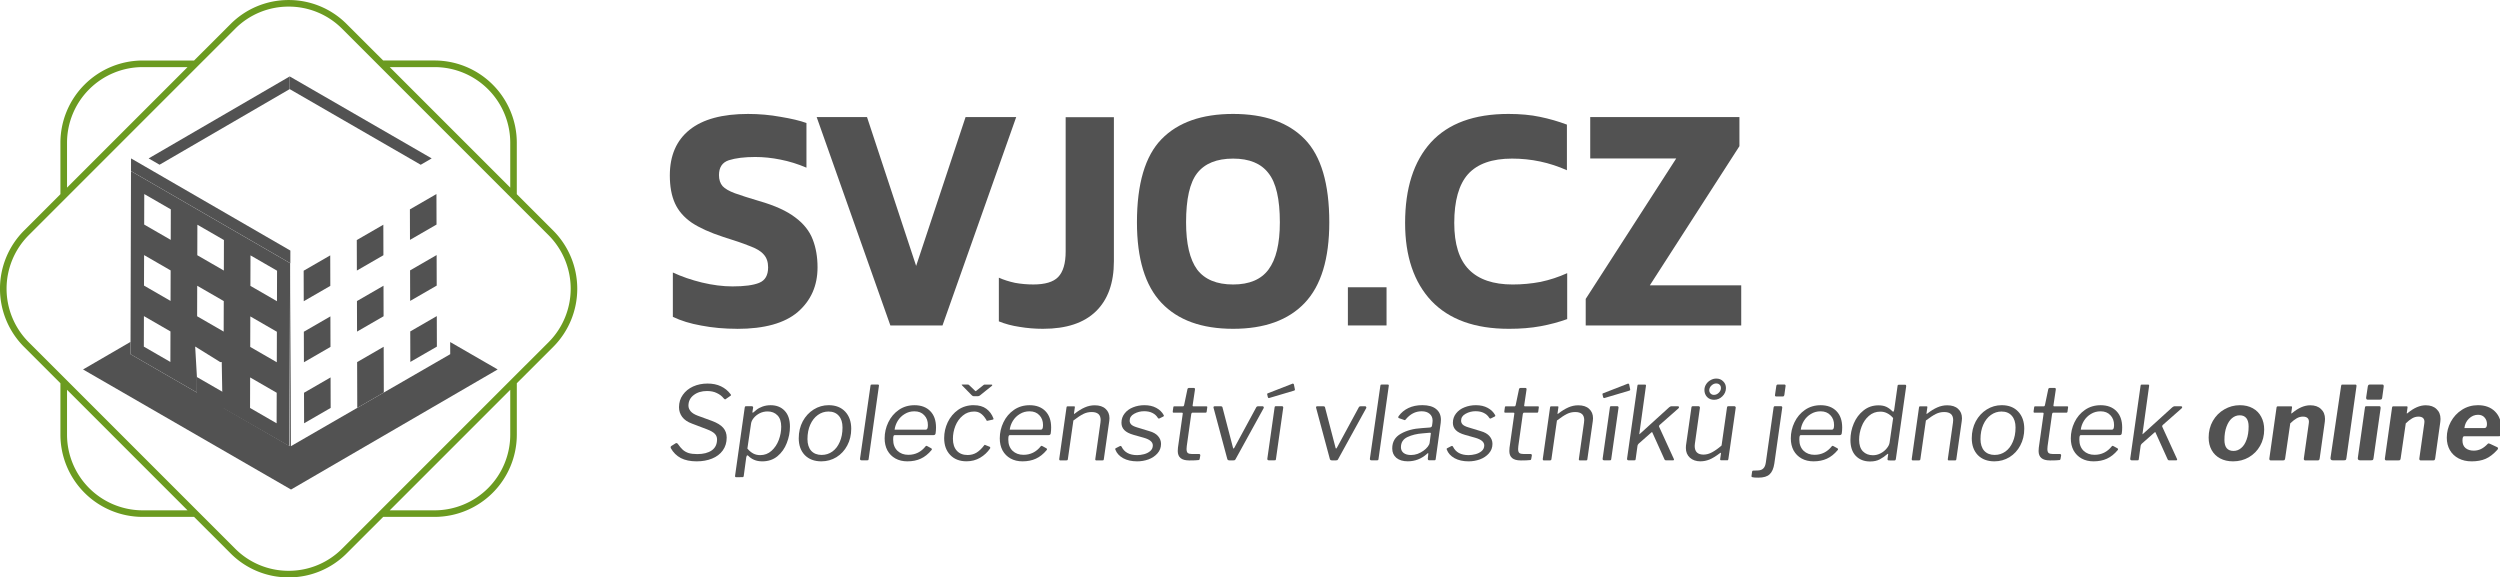 <svg width="162.2mm" height="37.459mm" version="1.1" viewBox="0 0 162.2 37.459" xmlns="http://www.w3.org/2000/svg">
 <g transform="translate(-34.579 -103.7)">
  <g transform="scale(.962 1.039)" fill="#525252" stroke-width=".479" style="font-variant-caps:normal;font-variant-east-asian:normal;font-variant-ligatures:normal;font-variant-numeric:normal" aria-label="SVJO.CZ">
   <path d="m85.669 120.34q-1.293 0-2.425-0.202-1.111-0.182-1.92-0.546v-2.768q0.889 0.384 1.96 0.626 1.091 0.242 2.061 0.242 1.212 0 1.798-0.222 0.606-0.222 0.606-0.97 0-0.505-0.303-0.808-0.283-0.303-0.95-0.525-0.647-0.242-1.778-0.566-1.334-0.404-2.122-0.889-0.788-0.505-1.132-1.212t-0.344-1.738q0-1.859 1.334-2.849 1.334-0.99 3.94-0.99 1.132 0 2.203 0.182 1.071 0.162 1.738 0.384v2.789q-0.869-0.344-1.758-0.505-0.869-0.162-1.697-0.162-1.091 0-1.778 0.202-0.667 0.202-0.667 0.93 0 0.424 0.242 0.687 0.242 0.242 0.828 0.445 0.606 0.202 1.637 0.485 1.596 0.424 2.445 1.031 0.849 0.586 1.172 1.374 0.323 0.768 0.323 1.738 0 1.718-1.334 2.789-1.334 1.051-4.082 1.051z" style="font-variant-caps:normal;font-variant-east-asian:normal;font-variant-ligatures:normal;font-variant-numeric:normal"/>
   <path d="m95.994 120.13-4.971-13.013h3.395l3.314 9.295 3.334-9.295h3.415l-4.971 13.013z" style="font-variant-caps:normal;font-variant-east-asian:normal;font-variant-ligatures:normal;font-variant-numeric:normal"/>
   <path d="m106.3 120.34q-0.828 0-1.596-0.121-0.748-0.101-1.394-0.344v-2.728q0.485 0.202 1.091 0.323 0.606 0.101 1.233 0.101 1.192 0 1.677-0.465 0.505-0.485 0.505-1.596v-8.386h3.253v8.992q0 2.041-1.212 3.132-1.212 1.091-3.556 1.091z" style="font-variant-caps:normal;font-variant-east-asian:normal;font-variant-ligatures:normal;font-variant-numeric:normal"/>
   <path d="m119.11 120.34q-3.172 0-4.829-1.617t-1.657-5.032q0-3.617 1.657-5.193t4.829-1.576 4.829 1.576q1.657 1.576 1.657 5.193 0 3.415-1.657 5.032-1.657 1.617-4.829 1.617zm0-2.768q1.637 0 2.384-0.93 0.768-0.95 0.768-2.95 0-2.182-0.768-3.071-0.748-0.909-2.384-0.909-1.657 0-2.425 0.909-0.748 0.889-0.748 3.071 0 2.001 0.748 2.95 0.768 0.93 2.425 0.93z" style="font-variant-caps:normal;font-variant-east-asian:normal;font-variant-ligatures:normal;font-variant-numeric:normal"/>
   <path d="m126.85 120.13v-2.384h2.607v2.384z" style="font-variant-caps:normal;font-variant-east-asian:normal;font-variant-ligatures:normal;font-variant-numeric:normal"/>
   <path d="m137.7 120.34q-3.415 0-5.213-1.738-1.778-1.758-1.778-4.87 0-3.253 1.738-5.032 1.758-1.778 5.234-1.778 1.192 0 2.122 0.182 0.95 0.182 1.819 0.485v2.849q-1.758-0.727-3.698-0.727-2.021 0-2.97 0.97-0.93 0.97-0.93 3.051 0 1.98 0.99 2.91 0.99 0.93 2.95 0.93 0.95 0 1.879-0.162 0.93-0.182 1.798-0.546v2.869q-0.849 0.283-1.798 0.445-0.95 0.162-2.142 0.162z" style="font-variant-caps:normal;font-variant-east-asian:normal;font-variant-ligatures:normal;font-variant-numeric:normal"/>
   <path d="m142.89 120.13v-1.657l6.103-8.77h-5.799v-2.587h10.063v1.819l-6.042 8.689h6.163v2.506z" style="font-variant-caps:normal;font-variant-east-asian:normal;font-variant-ligatures:normal;font-variant-numeric:normal"/>
  </g>
  <g transform="scale(1.002 .998)" fill="#525252" stroke-width=".194" style="font-variant-caps:normal;font-variant-east-asian:normal;font-variant-ligatures:normal;font-variant-numeric:normal" aria-label="Společenství vlastníků jednotek online">
   <g fill="#525252">
    <path d="m81.364 129.8q-0.166-0.212-0.438-0.339-0.265-0.133-0.637-0.133-0.524 0-0.863 0.265-0.339 0.259-0.339 0.69 0 0.186 0.139 0.358 0.146 0.173 0.465 0.292l0.923 0.339q0.498 0.186 0.723 0.445t0.226 0.637q0 0.485-0.252 0.836-0.252 0.352-0.697 0.531-0.438 0.179-0.996 0.179-0.611 0-1.022-0.212-0.412-0.219-0.65-0.644-0.013-0.02-0.013-0.066t0.053-0.08l0.252-0.159q0.033-0.027 0.073-0.027 0.053 0 0.093 0.06 0.166 0.239 0.319 0.378 0.159 0.139 0.378 0.212 0.226 0.066 0.564 0.066 0.584 0 0.929-0.239 0.345-0.239 0.345-0.717 0-0.212-0.146-0.365-0.146-0.153-0.511-0.292l-0.956-0.365q-0.438-0.159-0.644-0.438-0.206-0.279-0.206-0.631 0-0.458 0.246-0.803 0.246-0.352 0.664-0.544 0.425-0.192 0.936-0.192 0.498 0 0.869 0.179 0.372 0.179 0.611 0.498 0.04 0.046 0.04 0.073 0 0.027-0.033 0.046l-0.325 0.226q-0.007 7e-3 -0.027 7e-3 -0.027 0-0.093-0.073z" style="font-variant-caps:normal;font-variant-east-asian:normal;font-variant-ligatures:normal;font-variant-numeric:normal"/>
    <path d="m82.167 134.93q-0.073 0-0.06-0.1l0.624-4.427q0.007-0.053 0.02-0.066 0.02-0.02 0.086-0.02h0.345q0.1 0 0.093 0.093l-0.046 0.285v0.013q0 0.027 0.02 0.027 0.027 0 0.073-0.04 0.027-0.02 0.173-0.146 0.153-0.126 0.392-0.212 0.246-0.086 0.518-0.086 0.571 0 0.909 0.358 0.345 0.358 0.345 1.035 0 0.544-0.206 1.069-0.199 0.518-0.604 0.856-0.405 0.332-0.982 0.332-0.299 0-0.531-0.1-0.226-0.1-0.372-0.259-0.046-0.033-0.06-0.033-0.046 0-0.073 0.119l-0.166 1.234q-0.013 0.04-0.027 0.053-0.007 0.013-0.046 0.013zm1.56-1.434q0.431 0 0.737-0.279 0.312-0.279 0.471-0.704 0.159-0.425 0.159-0.863 0-0.498-0.246-0.743-0.246-0.252-0.637-0.252-0.272 0-0.511 0.119-0.232 0.119-0.385 0.305-0.146 0.179-0.173 0.358l-0.239 1.633q0.179 0.212 0.378 0.319 0.199 0.106 0.445 0.106z" style="font-variant-caps:normal;font-variant-east-asian:normal;font-variant-ligatures:normal;font-variant-numeric:normal"/>
    <path d="m87.696 133.9q-0.677 0-1.075-0.405-0.392-0.412-0.392-1.095 0-0.611 0.259-1.102 0.265-0.491 0.71-0.77 0.445-0.279 0.969-0.279 0.677 0 1.069 0.418 0.392 0.418 0.392 1.115 0 0.604-0.259 1.089-0.252 0.478-0.697 0.757-0.445 0.272-0.976 0.272zm0.02-0.418q0.385 0 0.69-0.219t0.478-0.624q0.179-0.405 0.179-0.942 0-0.485-0.239-0.757-0.239-0.279-0.67-0.279-0.378 0-0.69 0.226-0.312 0.226-0.491 0.631-0.179 0.405-0.179 0.936 0 0.478 0.239 0.757 0.246 0.272 0.684 0.272z" style="font-variant-caps:normal;font-variant-east-asian:normal;font-variant-ligatures:normal;font-variant-numeric:normal"/>
    <path d="m90.756 133.74q-0.007 0.06-0.027 0.08-0.02 0.013-0.086 0.013h-0.345q-0.113 0-0.1-0.113l0.677-4.739q0.007-0.046 0.02-0.06 0.013-0.013 0.053-0.013h0.412q0.08 0 0.06 0.093z" style="font-variant-caps:normal;font-variant-east-asian:normal;font-variant-ligatures:normal;font-variant-numeric:normal"/>
    <path d="m93.265 133.9q-0.445 0-0.777-0.186t-0.518-0.524q-0.179-0.339-0.179-0.783 0-0.551 0.239-1.049 0.239-0.498 0.677-0.803 0.438-0.305 1.016-0.305 0.65 0 1.022 0.385 0.372 0.378 0.372 1.062 0 0.206-0.027 0.385-0.02 0.113-0.139 0.113h-2.515q-0.053 0-0.073 0.066t-0.02 0.232q0 0.445 0.272 0.717 0.279 0.265 0.71 0.265 0.684 0 1.122-0.558 0.027-0.027 0.053-0.027t0.053 0.02l0.252 0.139q0.073 0.046 0.027 0.113-0.325 0.392-0.704 0.564-0.372 0.173-0.863 0.173zm1.181-2.058q0.073 0 0.106-0.06 0.04-0.066 0.04-0.239 0-0.398-0.239-0.644-0.232-0.252-0.637-0.252-0.345 0-0.624 0.173-0.279 0.166-0.451 0.445-0.166 0.272-0.206 0.577z" style="font-variant-caps:normal;font-variant-east-asian:normal;font-variant-ligatures:normal;font-variant-numeric:normal"/>
    <path d="m97.566 130.25q0.498 0 0.81 0.232 0.312 0.232 0.458 0.624 0.007 0.013 0.007 0.033 0 0.033-0.04 0.046l-0.365 0.08h-0.013q-0.02 0-0.033-0.02-0.013-0.026-0.027-0.06-0.173-0.279-0.352-0.398-0.173-0.126-0.425-0.126-0.425 0-0.737 0.265-0.312 0.259-0.478 0.67-0.159 0.405-0.159 0.836 0 0.498 0.252 0.777t0.697 0.279q0.325 0 0.577-0.153 0.259-0.159 0.504-0.485 0.02-0.027 0.033-0.027 0.013 0 0.046 0.02l0.265 0.106q0.033 0.013 0.04 0.046 0.013 0.027-0.007 0.066-0.252 0.372-0.644 0.604t-0.883 0.232q-0.664 0-1.055-0.412-0.392-0.411-0.392-1.095 0-0.544 0.232-1.035 0.239-0.498 0.67-0.803 0.438-0.305 1.016-0.305zm0.624-1.308q0.04-0.033 0.073-0.033 0.04 0 0.046 0h0.392q0.06 0 0.06 0.033 0 0.027-0.04 0.06l-0.763 0.617q-0.06 0.046-0.133 0.046h-0.259q-0.086 0-0.153-0.08l-0.597-0.611q-0.033-0.04-0.04-0.053 0-0.013 0.04-0.013h0.358q0.046 0 0.066 0.013t0.046 0.046l0.339 0.325q0.04 0.046 0.066 0.046 0.013 0 0.04-0.027 0.033-0.026 0.053-0.046z" style="font-variant-caps:normal;font-variant-east-asian:normal;font-variant-ligatures:normal;font-variant-numeric:normal"/>
    <path d="m100.72 133.9q-0.445 0-0.777-0.186t-0.518-0.524q-0.179-0.339-0.179-0.783 0-0.551 0.239-1.049t0.677-0.803q0.438-0.305 1.016-0.305 0.65 0 1.022 0.385 0.372 0.378 0.372 1.062 0 0.206-0.026 0.385-0.02 0.113-0.139 0.113h-2.516q-0.053 0-0.073 0.066t-0.02 0.232q0 0.445 0.272 0.717 0.279 0.265 0.71 0.265 0.684 0 1.122-0.558 0.026-0.027 0.053-0.027t0.053 0.02l0.252 0.139q0.073 0.046 0.027 0.113-0.325 0.392-0.704 0.564-0.372 0.173-0.863 0.173zm1.181-2.058q0.073 0 0.106-0.06 0.04-0.066 0.04-0.239 0-0.398-0.239-0.644-0.232-0.252-0.637-0.252-0.345 0-0.624 0.173-0.279 0.166-0.451 0.445-0.166 0.272-0.206 0.577z" style="font-variant-caps:normal;font-variant-east-asian:normal;font-variant-ligatures:normal;font-variant-numeric:normal"/>
    <path d="m103.17 133.84q-0.086 0-0.073-0.106l0.471-3.345q7e-3 -0.04 0.02-0.053 0.013-0.013 0.046-0.013h0.418q0.073 0 0.053 0.073l-0.053 0.378v0.026q0 0.04 0.053-7e-3 0.339-0.265 0.644-0.398 0.312-0.139 0.644-0.139 0.458 0 0.704 0.232 0.252 0.226 0.252 0.611 0 0.053-0.013 0.173l-0.352 2.482q-7e-3 0.053-0.027 0.073-0.02 0.013-0.073 0.013h-0.385q-0.086 0-0.066-0.106l0.332-2.356q0.013-0.106 0.013-0.166 0-0.518-0.584-0.518-0.285 0-0.538 0.126-0.252 0.126-0.644 0.425l-0.358 2.515q-7e-3 0.046-0.033 0.066-0.02 0.013-0.073 0.013z" style="font-variant-caps:normal;font-variant-east-asian:normal;font-variant-ligatures:normal;font-variant-numeric:normal"/>
    <path d="m108.14 133.9q-0.531 0-0.909-0.206-0.372-0.212-0.498-0.551-0.013-0.04-0.013-0.046 0-0.033 0.04-0.053l0.259-0.133q0.04-0.013 0.046-0.013 0.04 0 0.066 0.046 0.265 0.551 1.009 0.551 0.212 0 0.445-0.06 0.232-0.06 0.398-0.199 0.173-0.146 0.173-0.372 0-0.332-0.584-0.498l-0.657-0.186q-0.418-0.119-0.604-0.312-0.186-0.192-0.186-0.471 0-0.352 0.206-0.611 0.206-0.265 0.544-0.398 0.345-0.139 0.737-0.139 0.445 0 0.763 0.173 0.325 0.173 0.485 0.471 0.013 0.026 0.013 0.04 0 0.033-0.04 0.053l-0.252 0.126q-0.013 7e-3 -0.033 7e-3 -0.04 0-0.073-0.053-0.119-0.199-0.345-0.312-0.219-0.113-0.538-0.113-0.345 0-0.644 0.166-0.292 0.159-0.292 0.451 0 0.139 0.1 0.246 0.106 0.106 0.372 0.186l0.803 0.246q0.378 0.106 0.564 0.325 0.192 0.219 0.192 0.504 0 0.358-0.232 0.617-0.226 0.259-0.584 0.392-0.352 0.126-0.73 0.126z" style="font-variant-caps:normal;font-variant-east-asian:normal;font-variant-ligatures:normal;font-variant-numeric:normal"/>
    <path d="m111.5 133.84q-0.73 0-0.73-0.611 0-0.139 0.013-0.219l0.312-2.217v-0.013q0-0.046-0.06-0.046h-0.544q-0.053 0-0.046-0.08l0.04-0.285q7e-3 -0.026 0.013-0.033 0.013-0.013 0.046-0.013h0.564q0.027 0 0.046-0.02 0.02-0.027 0.027-0.053l0.219-1.055q0.02-0.066 0.086-0.066h0.339q0.066 0 0.06 0.106l-0.153 1.035v0.013q0 0.04 0.046 0.04h0.83q0.086 0 0.073 0.06l-0.04 0.299q-0.013 0.033-0.027 0.046-7e-3 7e-3 -0.046 7e-3h-0.843q-0.06 0-0.08 0.08l-0.292 2.097q-0.013 0.073-0.013 0.186 0 0.192 0.08 0.259 0.086 0.066 0.279 0.066h0.458q0.033 0 0.053 0.027 0.02 0.026 0.02 0.06l-0.04 0.226q-7e-3 0.073-0.066 0.08-0.192 0.026-0.624 0.026z" style="font-variant-caps:normal;font-variant-east-asian:normal;font-variant-ligatures:normal;font-variant-numeric:normal"/>
    <path d="m116.27 130.32q0.04 0 0.06 0.04 0.02 0.033 7e-3 0.073l-1.819 3.319q-0.027 0.053-0.06 0.073-0.033 0.013-0.093 0.013h-0.239q-0.066 0-0.106-0.026-0.04-0.033-0.046-0.08l-0.889-3.325v-0.02q0-0.066 0.073-0.066h0.412q0.046 0 0.073 0.026 0.027 0.027 0.027 0.06l0.677 2.608q0.013 0.053 0.033 0.053 0.033 0 0.073-0.086l1.407-2.608q0.02-0.033 0.04-0.04 0.02-0.013 0.06-0.013z" style="font-variant-caps:normal;font-variant-east-asian:normal;font-variant-ligatures:normal;font-variant-numeric:normal"/>
    <path d="m117.13 133.74q-7e-3 0.066-0.027 0.08-0.02 0.013-0.093 0.013h-0.339q-0.113 0-0.1-0.113l0.471-3.332q7e-3 -0.046 0.02-0.06 0.013-0.013 0.053-0.013h0.405q0.04 0 0.06 0.026 0.027 0.027 0.02 0.073zm1.221-4.54 7e-3 0.04q0 0.026-0.013 0.04t-0.06 0.027l-1.58 0.471-0.033 7e-3q-0.06 0-0.073-0.073l-0.033-0.146q-7e-3 -0.013-7e-3 -0.04 0-0.033 0.033-0.046l1.626-0.637h7e-3q0.02 0 0.04 0.02 0.02 0.013 0.026 0.04z" style="font-variant-caps:normal;font-variant-east-asian:normal;font-variant-ligatures:normal;font-variant-numeric:normal"/>
    <path d="m122.91 130.32q0.04 0 0.06 0.04 0.02 0.033 7e-3 0.073l-1.819 3.319q-0.027 0.053-0.06 0.073-0.033 0.013-0.093 0.013h-0.239q-0.066 0-0.106-0.026-0.04-0.033-0.046-0.08l-0.889-3.325v-0.02q0-0.066 0.073-0.066h0.412q0.046 0 0.073 0.026 0.027 0.027 0.027 0.06l0.677 2.608q0.013 0.053 0.033 0.053 0.033 0 0.073-0.086l1.407-2.608q0.02-0.033 0.04-0.04 0.02-0.013 0.06-0.013z" style="font-variant-caps:normal;font-variant-east-asian:normal;font-variant-ligatures:normal;font-variant-numeric:normal"/>
    <path d="m123.77 133.74q-7e-3 0.06-0.027 0.08-0.02 0.013-0.086 0.013h-0.345q-0.113 0-0.1-0.113l0.677-4.739q7e-3 -0.046 0.02-0.06 0.013-0.013 0.053-0.013h0.411q0.08 0 0.06 0.093z" style="font-variant-caps:normal;font-variant-east-asian:normal;font-variant-ligatures:normal;font-variant-numeric:normal"/>
    <path d="m126.9 133.42q-0.538 0.478-1.234 0.478-0.471 0-0.743-0.226-0.265-0.226-0.265-0.611 0-0.644 0.558-0.956 0.558-0.319 1.354-0.365l0.524-0.04q0.06-7e-3 0.093-0.033 0.04-0.033 0.046-0.08l0.026-0.179q0.013-0.106 0.013-0.146 0-0.292-0.192-0.451-0.186-0.166-0.518-0.166-0.604 0-1.042 0.544-0.02 0.027-0.04 0.033-0.02 0-0.053-0.013l-0.339-0.119q-0.04-0.013-0.04-0.053 0-0.033 0.027-0.08 0.246-0.339 0.631-0.524 0.392-0.186 0.896-0.186 0.591 0 0.896 0.252 0.312 0.252 0.312 0.697 0 0.066-0.013 0.199l-0.325 2.356q-7e-3 0.053-0.027 0.066-0.013 0.013-0.066 0.013h-0.332q-0.086 0-0.086-0.106l0.033-0.319q0-0.04-0.02-0.04t-0.073 0.053zm0.252-1.294 7e-3 -0.04q0-0.053-0.073-0.046l-0.458 0.04q-0.558 0.04-0.982 0.239-0.425 0.199-0.425 0.664 0 0.232 0.173 0.372 0.173 0.133 0.478 0.133 0.219 0 0.425-0.073 0.212-0.08 0.385-0.206 0.173-0.126 0.279-0.265 0.106-0.139 0.119-0.259z" style="font-variant-caps:normal;font-variant-east-asian:normal;font-variant-ligatures:normal;font-variant-numeric:normal"/>
    <path d="m129.6 133.9q-0.531 0-0.909-0.206-0.372-0.212-0.498-0.551-0.013-0.04-0.013-0.046 0-0.033 0.04-0.053l0.259-0.133q0.04-0.013 0.046-0.013 0.04 0 0.066 0.046 0.265 0.551 1.009 0.551 0.212 0 0.445-0.06t0.398-0.199q0.173-0.146 0.173-0.372 0-0.332-0.584-0.498l-0.657-0.186q-0.418-0.119-0.604-0.312t-0.186-0.471q0-0.352 0.206-0.611 0.206-0.265 0.544-0.398 0.345-0.139 0.737-0.139 0.445 0 0.763 0.173 0.325 0.173 0.485 0.471 0.013 0.026 0.013 0.04 0 0.033-0.04 0.053l-0.252 0.126q-0.013 7e-3 -0.033 7e-3 -0.04 0-0.073-0.053-0.119-0.199-0.345-0.312-0.219-0.113-0.538-0.113-0.345 0-0.644 0.166-0.292 0.159-0.292 0.451 0 0.139 0.1 0.246 0.106 0.106 0.372 0.186l0.803 0.246q0.378 0.106 0.564 0.325 0.192 0.219 0.192 0.504 0 0.358-0.232 0.617-0.226 0.259-0.584 0.392-0.352 0.126-0.73 0.126z" style="font-variant-caps:normal;font-variant-east-asian:normal;font-variant-ligatures:normal;font-variant-numeric:normal"/>
    <path d="m132.97 133.84q-0.73 0-0.73-0.611 0-0.139 0.013-0.219l0.312-2.217v-0.013q0-0.046-0.06-0.046h-0.544q-0.053 0-0.046-0.08l0.04-0.285q7e-3 -0.026 0.013-0.033 0.013-0.013 0.046-0.013h0.564q0.026 0 0.046-0.02 0.02-0.027 0.026-0.053l0.219-1.055q0.02-0.066 0.086-0.066h0.339q0.066 0 0.06 0.106l-0.153 1.035v0.013q0 0.04 0.046 0.04h0.83q0.086 0 0.073 0.06l-0.04 0.299q-0.013 0.033-0.027 0.046-7e-3 7e-3 -0.046 7e-3h-0.843q-0.06 0-0.08 0.08l-0.292 2.097q-0.013 0.073-0.013 0.186 0 0.192 0.08 0.259 0.086 0.066 0.279 0.066h0.458q0.033 0 0.053 0.027 0.02 0.026 0.02 0.06l-0.04 0.226q-7e-3 0.073-0.066 0.08-0.192 0.026-0.624 0.026z" style="font-variant-caps:normal;font-variant-east-asian:normal;font-variant-ligatures:normal;font-variant-numeric:normal"/>
    <path d="m134.48 133.84q-0.086 0-0.073-0.106l0.471-3.345q7e-3 -0.04 0.02-0.053 0.013-0.013 0.046-0.013h0.418q0.073 0 0.053 0.073l-0.053 0.378v0.026q0 0.04 0.053-7e-3 0.339-0.265 0.644-0.398 0.312-0.139 0.644-0.139 0.458 0 0.704 0.232 0.252 0.226 0.252 0.611 0 0.053-0.013 0.173l-0.352 2.482q-7e-3 0.053-0.026 0.073-0.02 0.013-0.073 0.013h-0.385q-0.086 0-0.066-0.106l0.332-2.356q0.013-0.106 0.013-0.166 0-0.518-0.584-0.518-0.285 0-0.538 0.126-0.252 0.126-0.644 0.425l-0.358 2.515q-7e-3 0.046-0.033 0.066-0.02 0.013-0.073 0.013z" style="font-variant-caps:normal;font-variant-east-asian:normal;font-variant-ligatures:normal;font-variant-numeric:normal"/>
    <path d="m138.84 133.74q-7e-3 0.066-0.026 0.08-0.02 0.013-0.093 0.013h-0.339q-0.113 0-0.1-0.113l0.471-3.332q7e-3 -0.046 0.02-0.06 0.013-0.013 0.053-0.013h0.405q0.04 0 0.06 0.026 0.026 0.027 0.02 0.073zm1.221-4.54 7e-3 0.04q0 0.026-0.013 0.04t-0.06 0.027l-1.58 0.471-0.033 7e-3q-0.06 0-0.073-0.073l-0.033-0.146q-7e-3 -0.013-7e-3 -0.04 0-0.033 0.033-0.046l1.626-0.637h7e-3q0.02 0 0.04 0.02 0.02 0.013 0.026 0.04z" style="font-variant-caps:normal;font-variant-east-asian:normal;font-variant-ligatures:normal;font-variant-numeric:normal"/>
    <path d="m142.89 133.74q0.013 0.02 0.013 0.053 0 0.04-0.06 0.04h-0.465q-0.073 0-0.106-0.093l-0.77-1.712q-0.013-0.033-0.026-0.033-0.013 0-0.046 0.033l-0.81 0.717q-0.066 0.066-0.08 0.133l-0.119 0.863q-7e-3 0.06-0.027 0.08-0.02 0.013-0.086 0.013h-0.339q-0.119 0-0.106-0.113l0.67-4.739q0.013-0.053 0.02-0.06 0.013-0.013 0.053-0.013h0.418q0.08 0 0.06 0.1l-0.425 3.086-7e-3 0.04v7e-3t0.06-0.046l1.878-1.712q0.04-0.033 0.073-0.046 0.033-0.02 0.073-0.02h0.405q0.086 0 0.086 0.06 0 0.04-0.04 0.08l-1.208 1.069q-0.033 0.033-0.046 0.06-7e-3 0.02 0 0.053z" style="font-variant-caps:normal;font-variant-east-asian:normal;font-variant-ligatures:normal;font-variant-numeric:normal"/>
    <path d="m144.62 133.9q-0.425 0-0.69-0.239-0.259-0.239-0.259-0.631 0-0.106 7e-3 -0.159l0.352-2.469q7e-3 -0.053 0.026-0.066 0.02-0.02 0.066-0.02h0.372q0.046 0 0.066 0.033 0.026 0.026 0.02 0.073l-0.325 2.33q-0.013 0.106-0.013 0.146 0 0.564 0.571 0.564 0.279 0 0.558-0.153 0.285-0.153 0.611-0.438l0.352-2.476q7e-3 -0.046 0.026-0.06 0.027-0.02 0.08-0.02h0.365q0.046 0 0.073 0.033 0.027 0.026 0.02 0.073l-0.478 3.345q-0.013 0.04-0.026 0.053-7e-3 0.013-0.046 0.013h-0.385q-0.08 0-0.073-0.073l0.053-0.372v-0.02q0-0.026-0.013-0.026-0.02 0-0.053 0.026-0.392 0.299-0.684 0.418-0.285 0.113-0.571 0.113zm1.646-4.772q0 0.319-0.232 0.544-0.226 0.226-0.538 0.226-0.272 0-0.451-0.179-0.173-0.186-0.173-0.458 0-0.199 0.106-0.365 0.106-0.173 0.285-0.272 0.179-0.106 0.378-0.106 0.272 0 0.445 0.179 0.179 0.173 0.179 0.431zm-0.325 0q0-0.133-0.086-0.212-0.086-0.08-0.219-0.08-0.159 0-0.292 0.119-0.133 0.113-0.159 0.285-0.013 0.133 0.073 0.239 0.093 0.1 0.226 0.1 0.179 0 0.319-0.139t0.139-0.312z" style="font-variant-caps:normal;font-variant-east-asian:normal;font-variant-ligatures:normal;font-variant-numeric:normal"/>
    <path d="m150.05 129.57q-0.013 0.066-0.04 0.093-0.02 0.02-0.086 0.02h-0.405q-0.1 0-0.073-0.126l0.08-0.551q0.013-0.1 0.1-0.1h0.431q0.04 0 0.06 0.033t7e-3 0.086zm-0.65 4.467q-0.073 0.491-0.305 0.704-0.226 0.219-0.73 0.219-0.285 0-0.372-0.026-0.086-0.02-0.073-0.08l0.04-0.285q7e-3 -0.06 0.06-0.066l0.345-0.013q0.212-0.013 0.325-0.133 0.119-0.113 0.159-0.385l0.504-3.584q0.013-0.046 0.027-0.06 0.013-0.013 0.053-0.013h0.405q0.04 0 0.06 0.033 0.02 0.026 0.013 0.066z" style="font-variant-caps:normal;font-variant-east-asian:normal;font-variant-ligatures:normal;font-variant-numeric:normal"/>
    <path d="m151.94 133.9q-0.445 0-0.777-0.186t-0.518-0.524q-0.179-0.339-0.179-0.783 0-0.551 0.239-1.049t0.677-0.803q0.438-0.305 1.016-0.305 0.65 0 1.022 0.385 0.372 0.378 0.372 1.062 0 0.206-0.027 0.385-0.02 0.113-0.139 0.113h-2.515q-0.053 0-0.073 0.066t-0.02 0.232q0 0.445 0.272 0.717 0.279 0.265 0.71 0.265 0.684 0 1.122-0.558 0.027-0.027 0.053-0.027 0.027 0 0.053 0.02l0.252 0.139q0.073 0.046 0.026 0.113-0.325 0.392-0.704 0.564-0.372 0.173-0.863 0.173zm1.181-2.058q0.073 0 0.106-0.06 0.04-0.066 0.04-0.239 0-0.398-0.239-0.644-0.232-0.252-0.637-0.252-0.345 0-0.624 0.173-0.279 0.166-0.451 0.445-0.166 0.272-0.206 0.577z" style="font-variant-caps:normal;font-variant-east-asian:normal;font-variant-ligatures:normal;font-variant-numeric:normal"/>
    <path d="m156.82 133.84q-0.046 0-0.073-0.026-0.026-0.027-0.02-0.066l0.04-0.285 7e-3 -0.027q0-0.026-0.02-0.026-0.026 0-0.066 0.04-0.212 0.186-0.471 0.325-0.252 0.133-0.617 0.133-0.577 0-0.929-0.365-0.345-0.365-0.345-1.035 0-0.558 0.219-1.075 0.219-0.518 0.631-0.843 0.412-0.332 0.969-0.332 0.305 0 0.511 0.1 0.206 0.1 0.372 0.272 0.04 0.04 0.066 0.04 0.046 0 0.066-0.119l0.219-1.56q7e-3 -0.046 0.027-0.06 0.02-0.013 0.06-0.013h0.405q0.066 0 0.066 0.1l-0.67 4.732q-0.013 0.053-0.033 0.073t-0.08 0.02zm0.272-2.754q-0.179-0.212-0.385-0.312-0.199-0.106-0.445-0.106-0.431 0-0.743 0.279-0.312 0.272-0.471 0.697-0.159 0.418-0.159 0.85 0 0.504 0.246 0.757 0.252 0.252 0.65 0.252 0.259 0 0.498-0.126 0.239-0.126 0.392-0.319 0.159-0.192 0.186-0.372z" style="font-variant-caps:normal;font-variant-east-asian:normal;font-variant-ligatures:normal;font-variant-numeric:normal"/>
    <path d="m158.37 133.84q-0.086 0-0.073-0.106l0.471-3.345q7e-3 -0.04 0.02-0.053 0.013-0.013 0.046-0.013h0.418q0.073 0 0.053 0.073l-0.053 0.378v0.026q0 0.04 0.053-7e-3 0.339-0.265 0.644-0.398 0.312-0.139 0.644-0.139 0.458 0 0.704 0.232 0.252 0.226 0.252 0.611 0 0.053-0.013 0.173l-0.352 2.482q-7e-3 0.053-0.026 0.073-0.02 0.013-0.073 0.013h-0.385q-0.086 0-0.066-0.106l0.332-2.356q0.013-0.106 0.013-0.166 0-0.518-0.584-0.518-0.285 0-0.538 0.126-0.252 0.126-0.644 0.425l-0.358 2.515q-7e-3 0.046-0.033 0.066-0.02 0.013-0.073 0.013z" style="font-variant-caps:normal;font-variant-east-asian:normal;font-variant-ligatures:normal;font-variant-numeric:normal"/>
    <path d="m163.65 133.9q-0.677 0-1.075-0.405-0.392-0.412-0.392-1.095 0-0.611 0.259-1.102 0.265-0.491 0.71-0.77 0.445-0.279 0.969-0.279 0.677 0 1.069 0.418 0.392 0.418 0.392 1.115 0 0.604-0.259 1.089-0.252 0.478-0.697 0.757-0.445 0.272-0.976 0.272zm0.02-0.418q0.385 0 0.69-0.219 0.305-0.219 0.478-0.624 0.179-0.405 0.179-0.942 0-0.485-0.239-0.757-0.239-0.279-0.67-0.279-0.378 0-0.69 0.226-0.312 0.226-0.491 0.631-0.179 0.405-0.179 0.936 0 0.478 0.239 0.757 0.246 0.272 0.684 0.272z" style="font-variant-caps:normal;font-variant-east-asian:normal;font-variant-ligatures:normal;font-variant-numeric:normal"/>
    <path d="m167.24 133.84q-0.73 0-0.73-0.611 0-0.139 0.013-0.219l0.312-2.217v-0.013q0-0.046-0.06-0.046h-0.544q-0.053 0-0.046-0.08l0.04-0.285q7e-3 -0.026 0.013-0.033 0.013-0.013 0.046-0.013h0.564q0.026 0 0.046-0.02 0.02-0.027 0.026-0.053l0.219-1.055q0.02-0.066 0.086-0.066h0.339q0.066 0 0.06 0.106l-0.153 1.035v0.013q0 0.04 0.046 0.04h0.83q0.086 0 0.073 0.06l-0.04 0.299q-0.013 0.033-0.027 0.046-7e-3 7e-3 -0.046 7e-3h-0.843q-0.06 0-0.08 0.08l-0.292 2.097q-0.013 0.073-0.013 0.186 0 0.192 0.08 0.259 0.086 0.066 0.279 0.066h0.458q0.033 0 0.053 0.027 0.02 0.026 0.02 0.06l-0.04 0.226q-7e-3 0.073-0.066 0.08-0.192 0.026-0.624 0.026z" style="font-variant-caps:normal;font-variant-east-asian:normal;font-variant-ligatures:normal;font-variant-numeric:normal"/>
    <path d="m170.07 133.9q-0.445 0-0.777-0.186t-0.518-0.524q-0.179-0.339-0.179-0.783 0-0.551 0.239-1.049t0.677-0.803q0.438-0.305 1.016-0.305 0.65 0 1.022 0.385 0.372 0.378 0.372 1.062 0 0.206-0.026 0.385-0.02 0.113-0.139 0.113h-2.515q-0.053 0-0.073 0.066t-0.02 0.232q0 0.445 0.272 0.717 0.279 0.265 0.71 0.265 0.684 0 1.122-0.558 0.027-0.027 0.053-0.027 0.027 0 0.053 0.02l0.252 0.139q0.073 0.046 0.027 0.113-0.325 0.392-0.704 0.564-0.372 0.173-0.863 0.173zm1.181-2.058q0.073 0 0.106-0.06 0.04-0.066 0.04-0.239 0-0.398-0.239-0.644-0.232-0.252-0.637-0.252-0.345 0-0.624 0.173-0.279 0.166-0.451 0.445-0.166 0.272-0.206 0.577z" style="font-variant-caps:normal;font-variant-east-asian:normal;font-variant-ligatures:normal;font-variant-numeric:normal"/>
    <path d="m175.47 133.74q0.013 0.02 0.013 0.053 0 0.04-0.06 0.04h-0.465q-0.073 0-0.106-0.093l-0.77-1.712q-0.013-0.033-0.027-0.033t-0.046 0.033l-0.81 0.717q-0.066 0.066-0.08 0.133l-0.119 0.863q-7e-3 0.06-0.026 0.08-0.02 0.013-0.086 0.013h-0.339q-0.119 0-0.106-0.113l0.67-4.739q0.013-0.053 0.02-0.06 0.013-0.013 0.053-0.013h0.418q0.08 0 0.06 0.1l-0.425 3.086-7e-3 0.04v7e-3t0.06-0.046l1.878-1.712q0.04-0.033 0.073-0.046 0.033-0.02 0.073-0.02h0.405q0.086 0 0.086 0.06 0 0.04-0.04 0.08l-1.208 1.069q-0.033 0.033-0.046 0.06-7e-3 0.02 0 0.053z" style="font-variant-caps:normal;font-variant-east-asian:normal;font-variant-ligatures:normal;font-variant-numeric:normal"/>
   </g>
   <path d="m179.1 133.9q-0.478 0-0.836-0.192t-0.551-0.544-0.192-0.81q0-0.604 0.272-1.082 0.279-0.485 0.743-0.75 0.465-0.272 1.009-0.272 0.478 0 0.836 0.199t0.544 0.558q0.192 0.358 0.192 0.823 0 0.591-0.265 1.062-0.265 0.471-0.73 0.743-0.458 0.265-1.022 0.265zm0.026-0.677q0.279 0 0.498-0.186 0.226-0.186 0.352-0.544 0.133-0.358 0.133-0.863 0-0.352-0.146-0.538t-0.431-0.186q-0.279 0-0.504 0.192-0.219 0.186-0.352 0.551-0.133 0.358-0.133 0.863 0 0.352 0.146 0.531 0.153 0.179 0.438 0.179z" style="font-variant-caps:normal;font-variant-east-asian:normal;font-variant-ligatures:normal;font-variant-numeric:normal"/>
   <path d="m181.55 133.84q-0.1 0-0.1-0.106l7e-3 -0.06 0.458-3.259q7e-3 -0.053 0.027-0.073 0.02-0.02 0.066-0.02h0.85q0.04 0 0.053 0.02 0.013 0.013 7e-3 0.066l-0.046 0.332v0.026q0 0.027 0.013 0.027t0.053-0.04q0.597-0.498 1.161-0.498 0.445 0 0.697 0.246 0.259 0.239 0.259 0.644 0 0.066-0.013 0.186l-0.332 2.376q-0.013 0.086-0.046 0.113-0.033 0.02-0.119 0.02h-0.763q-0.1 0-0.1-0.106l7e-3 -0.06 0.312-2.217q0.013-0.093 0.013-0.126 0-0.339-0.392-0.339-0.212 0-0.405 0.113-0.186 0.106-0.412 0.325l-0.332 2.283q-0.013 0.08-0.046 0.106-0.033 0.02-0.133 0.02z" style="font-variant-caps:normal;font-variant-east-asian:normal;font-variant-ligatures:normal;font-variant-numeric:normal"/>
   <path d="m186.44 133.7q-0.013 0.086-0.046 0.113-0.033 0.02-0.133 0.02h-0.704q-0.08 0-0.119-0.046-0.04-0.046-0.026-0.119l0.684-4.659q7e-3 -0.06 0.02-0.08 0.02-0.02 0.073-0.02h0.836q0.086 0 0.066 0.126z" style="font-variant-caps:normal;font-variant-east-asian:normal;font-variant-ligatures:normal;font-variant-numeric:normal"/>
   <path d="m188.76 129.75q-7e-3 0.086-0.046 0.113-0.04 0.027-0.133 0.027h-0.763q-0.1 0-0.1-0.126l7e-3 -0.053 0.1-0.67q0.02-0.133 0.119-0.133h0.843q0.046 0 0.06 0.046 0.02 0.046 7e-3 0.106zm-0.564 3.949q-0.013 0.086-0.046 0.113-0.026 0.02-0.126 0.02h-0.704q-0.08 0-0.119-0.046-0.033-0.046-0.02-0.119l0.458-3.252q7e-3 -0.06 0.026-0.08 0.02-0.02 0.073-0.02h0.843q0.086 0 0.073 0.146z" style="font-variant-caps:normal;font-variant-east-asian:normal;font-variant-ligatures:normal;font-variant-numeric:normal"/>
   <path d="m189.03 133.84q-0.1 0-0.1-0.106l7e-3 -0.06 0.458-3.259q7e-3 -0.053 0.026-0.073 0.02-0.02 0.066-0.02h0.85q0.04 0 0.053 0.02 0.013 0.013 7e-3 0.066l-0.046 0.332v0.026q0 0.027 0.013 0.027t0.053-0.04q0.597-0.498 1.161-0.498 0.445 0 0.697 0.246 0.259 0.239 0.259 0.644 0 0.066-0.013 0.186l-0.332 2.376q-0.013 0.086-0.046 0.113-0.033 0.02-0.119 0.02h-0.763q-0.1 0-0.1-0.106l7e-3 -0.06 0.312-2.217q0.013-0.093 0.013-0.126 0-0.339-0.392-0.339-0.212 0-0.405 0.113-0.186 0.106-0.412 0.325l-0.332 2.283q-0.013 0.08-0.046 0.106-0.033 0.02-0.133 0.02z" style="font-variant-caps:normal;font-variant-east-asian:normal;font-variant-ligatures:normal;font-variant-numeric:normal"/>
   <path d="m194.54 133.9q-0.471 0-0.836-0.192-0.365-0.192-0.564-0.538-0.199-0.352-0.199-0.81 0-0.544 0.259-1.029 0.265-0.491 0.723-0.783 0.465-0.299 1.035-0.299 0.697 0 1.108 0.412t0.412 1.135q0 0.192-0.027 0.372-0.013 0.053-0.046 0.08-0.026 0.02-0.106 0.02h-2.237q-0.106 0-0.106 0.285 0 0.312 0.199 0.485 0.206 0.166 0.531 0.166 0.252 0 0.471-0.106 0.219-0.106 0.431-0.332 0.033-0.033 0.066-0.033 0.02 0 0.086 0.027l0.438 0.206q0.08 0.026 0.08 0.086 0 0.033-0.033 0.086-0.385 0.431-0.77 0.597-0.378 0.166-0.916 0.166zm0.843-2.164q0.159 0 0.159-0.259 0-0.252-0.153-0.425-0.153-0.179-0.425-0.179-0.332 0-0.591 0.252-0.252 0.246-0.292 0.611z" style="font-variant-caps:normal;font-variant-east-asian:normal;font-variant-ligatures:normal;font-variant-numeric:normal"/>
  </g>
  <path d="m70.472 118.66-2.363-2.362v-3.337a5.34 5.34 0 0 0-5.332-5.336h-3.338l-2.363-2.36a5.297 5.297 0 0 0-3.771-1.563 5.305 5.305 0 0 0-3.771 1.563l-2.363 2.361h-3.338a5.342 5.342 0 0 0-5.334 5.336v3.337l-2.361 2.362a5.34 5.34 0 0 0 0 7.544l2.361 2.36v3.338a5.339 5.339 0 0 0 5.334 5.333h3.338l2.363 2.362a5.301 5.301 0 0 0 3.771 1.564 5.298 5.298 0 0 0 3.772-1.564l2.363-2.362h3.338a5.338 5.338 0 0 0 5.332-5.333v-3.338l2.363-2.36a5.344 5.344 0 0 0-9.73e-4 -7.545zm-7.694-10.606a4.911 4.911 0 0 1 4.906 4.907v2.912l-7.819-7.819zm-23.85 4.907a4.911 4.911 0 0 1 4.906-4.907h2.913l-7.819 7.819zm4.906 23.849a4.912 4.912 0 0 1-4.906-4.907v-2.912l7.819 7.819zm23.85-4.907a4.912 4.912 0 0 1-4.906 4.907h-2.913l7.819-7.819zm0.426-3.944-9.275 9.276-2.059 2.061a4.873 4.873 0 0 1-3.47 1.437 4.873 4.873 0 0 1-3.47-1.437l-2.061-2.061-9.275-9.276-2.059-2.057a4.913 4.913 0 0 1 0-6.941l2.059-2.059 9.275-9.277 2.061-2.059a4.88 4.88 0 0 1 3.47-1.437 4.88 4.88 0 0 1 3.47 1.437l2.059 2.059 9.275 9.277 2.061 2.059a4.916 4.916 0 0 1 0 6.941z" fill="#6b9b20" stroke-width=".99"/>
  <g transform="matrix(.269 0 0 .269 39.967 108.61)" fill="#525252">
   <g fill="#525252">
    <path d="m33.87 76.385-6.399-3.694-0.011 3.731-16.015-9.246 9e-3 -2.973-11.454 6.656 50.161 28.961 49.839-28.965-11.452-6.611 9e-3 2.932-22.42 12.943-16.011 9.244-0.125-44.125-0.126 44.125-16.01-9.244 0.031-11.039-5e-3 -4e-3z"/>
    <path d="m27.46 76.422 0.011-3.73-4e-3 -4e-3 -0.425-7.363 5.958 3.696v0.055l0.45 4e-3 0.192 11.039 16.121 9.244 0.181-44.125 0.025 2e-3 -32.899-19.04-5.506-3.183-0.113 41.186-8e-3 2.973zm19.227 7.418-6.408-3.699 0.021-7.363 6.409 3.699zm0.042-14.721-6.408-3.701 0.021-7.357 6.408 3.701zm0.062-22.08-0.021 7.357-6.408-3.699 0.021-7.358zm-19.215-11.094 6.403 3.697-0.021 7.358-6.403-3.697zm6.362 18.418-0.021 7.359-6.404-3.697 0.021-7.358zm-19.174-25.815 6.403 3.697-0.021 7.358-6.403-3.697zm-0.042 14.722 6.403 3.697-0.021 7.358-6.403-3.697zm6.362 18.414-0.021 7.363-6.403-3.697 0.021-7.363z"/>
    <path d="m53.211 47.04 0.02 7.356 6.409-3.699-0.021-7.358z"/>
    <path d="m72.446 43.303-0.02-7.358-6.404 3.698 0.021 7.357z"/>
    <path d="m85.237 28.549-6.403 3.697 0.02 7.358 6.404-3.697z"/>
    <path d="m53.253 61.756 0.02 7.363 6.408-3.701-0.021-7.362z"/>
    <path d="m66.085 61.723 6.403-3.698-0.02-7.364-6.405 3.697z"/>
    <path d="m85.3 50.628-0.021-7.363-6.403 3.697 0.02 7.363z"/>
    <path d="m53.315 83.834 6.408-3.699-0.021-7.358-6.408 3.7z"/>
    <path d="m66.137 80.119 6.404-3.697-0.032-11.039-6.404 3.697z"/>
    <path d="m78.938 69.041 6.404-3.697-0.022-7.358-6.403 3.698z"/>
    <path d="m81.445 21.487 2.644-1.536-34.244-19.771-8e-3 3.058z"/>
    <path d="m49.837 3.238 8e-3 -3.058-34.026 19.774 2.636 1.522z"/>
    <path d="m17.084 26.2 32.913 19.04 8e-3 -3.057-38.429-22.231-9e-3 3.056z"/>
   </g>
  </g>
 </g>
</svg>

